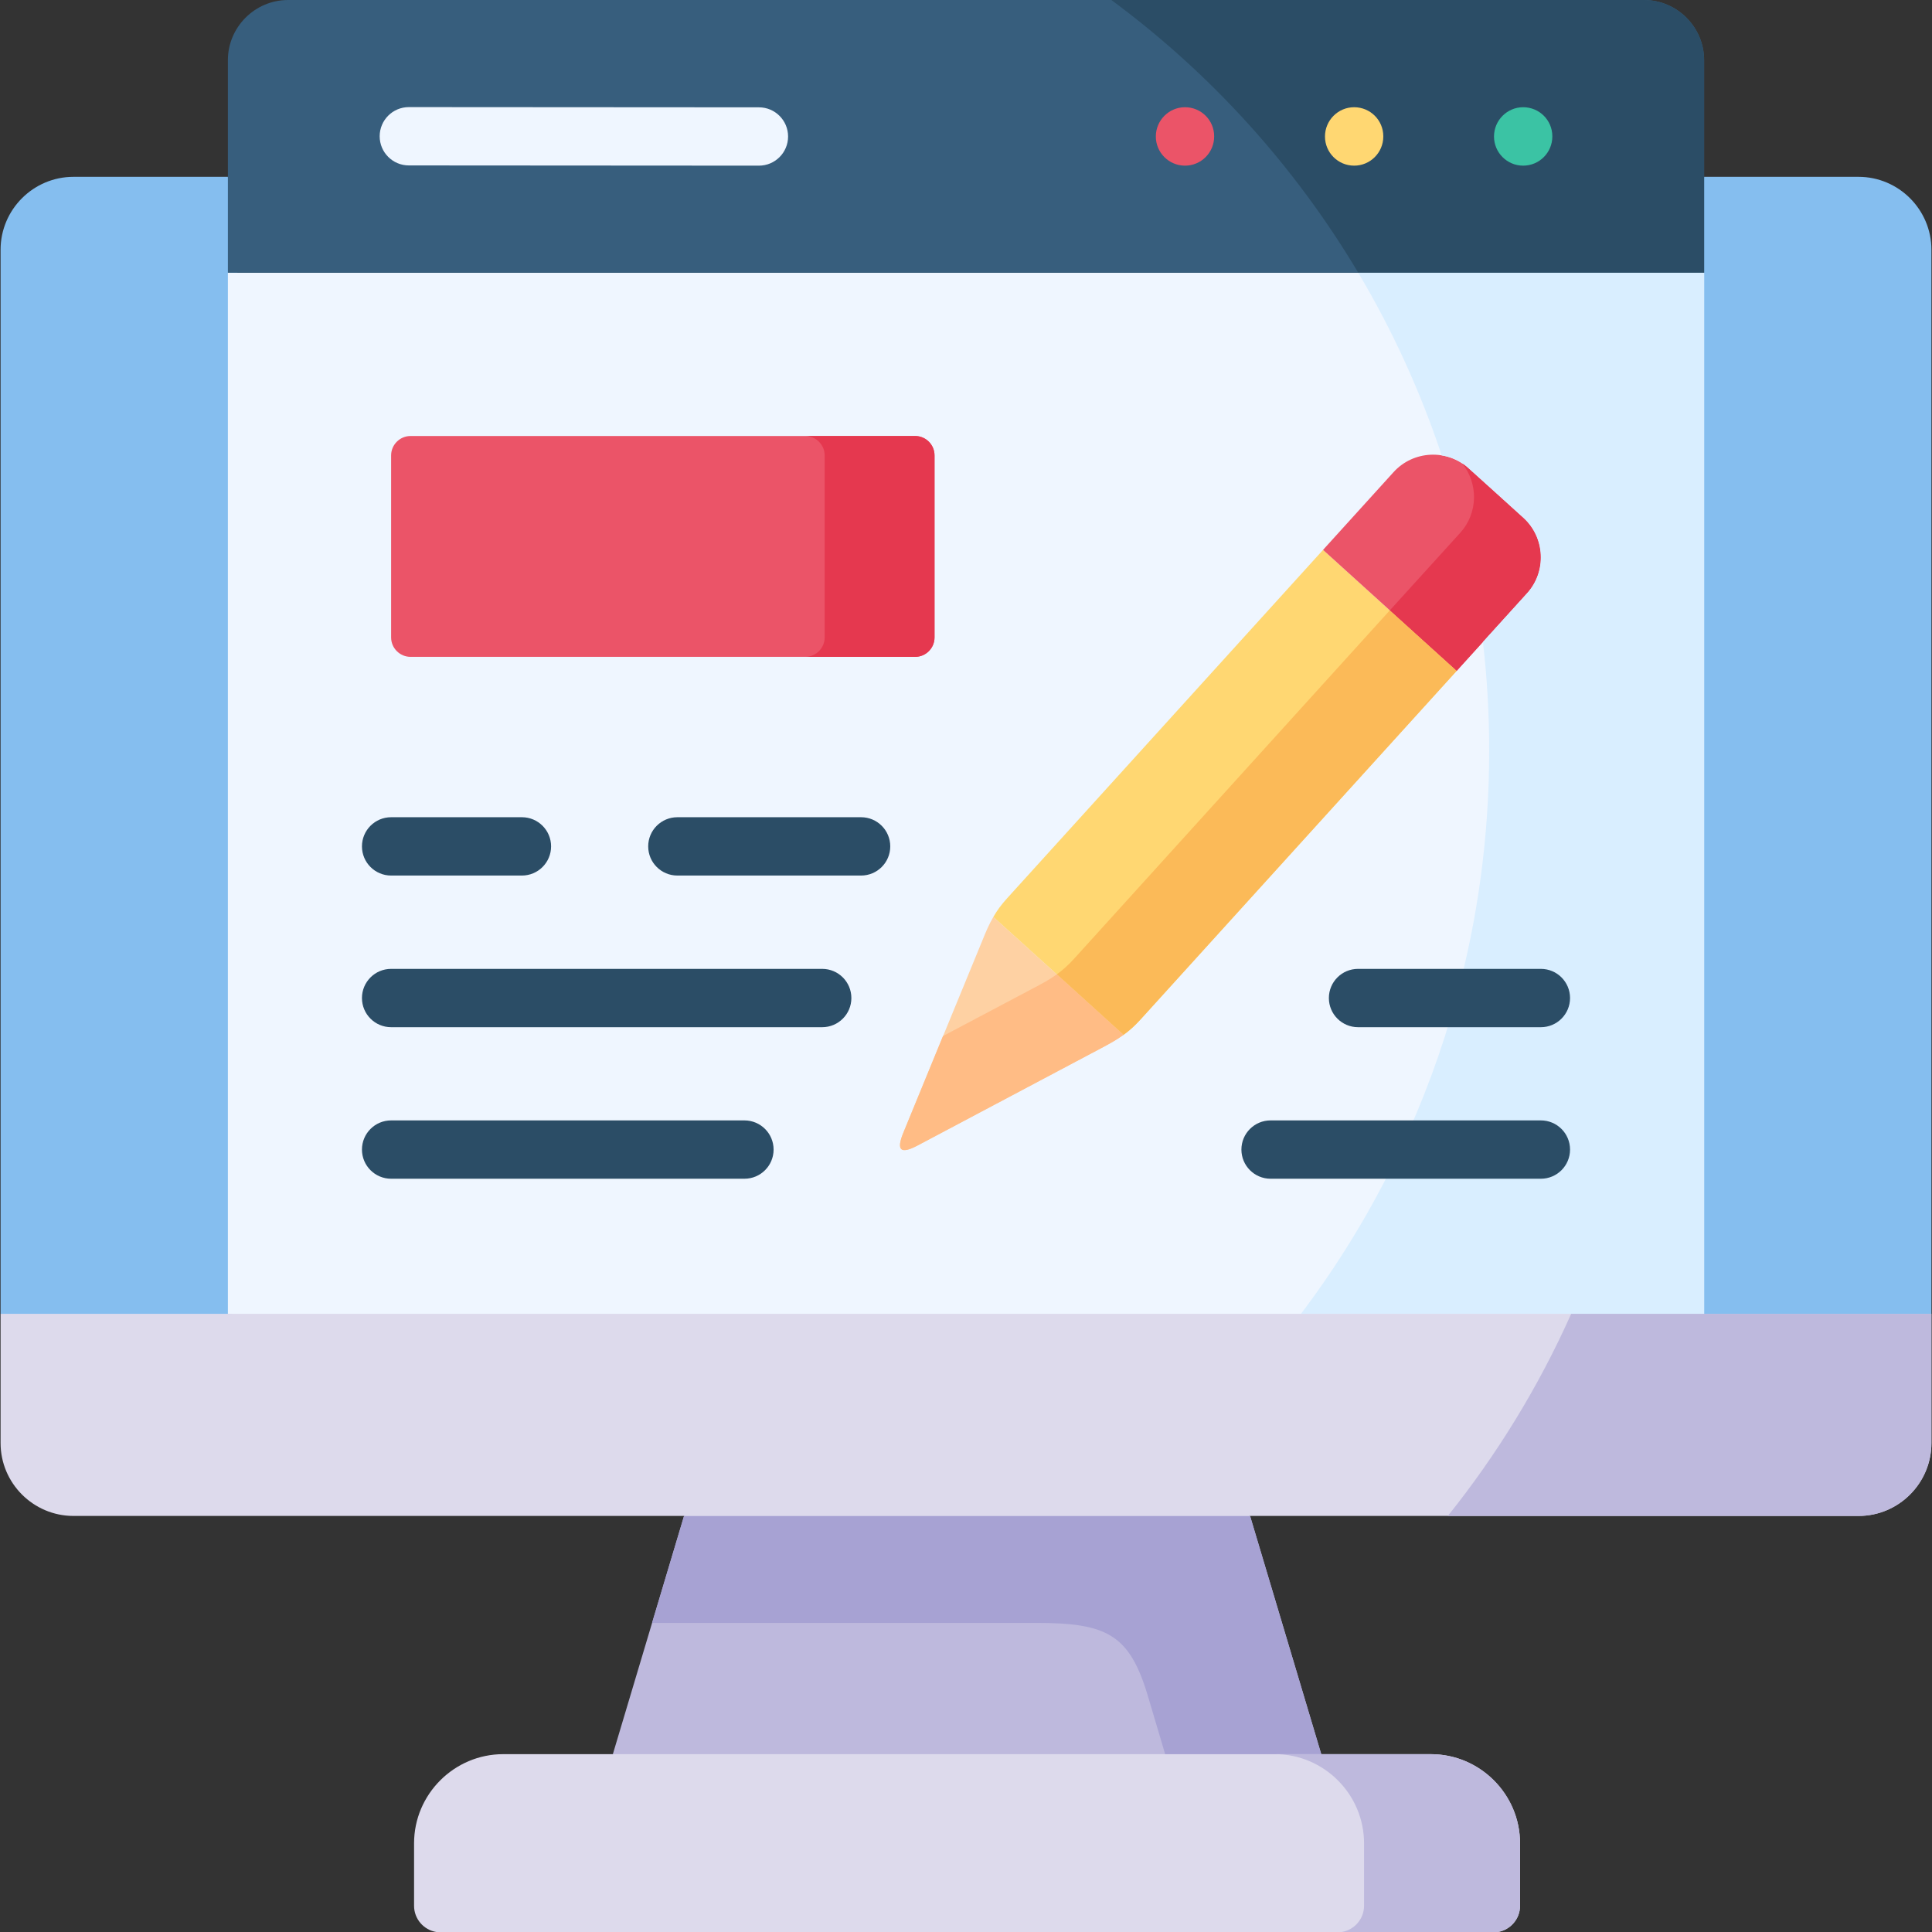 <svg id="Capa_1" enable-background="new 0 0 512 512" height="512" viewBox="0 0 512 512" width="512" xmlns="http://www.w3.org/2000/svg"><rect x="0" y="0" width="512" height="512" fill="#333333" stroke="none"/><g><g><path clip-rule="evenodd" d="m.155 348.174 92.482 23.357-32.245-324.669h-40.926c-10.63 0-19.311 8.681-19.311 19.312v282z" fill="#85beef" fill-rule="evenodd"/></g><g><path clip-rule="evenodd" d="m422.759 358.243 89.086-10.069v-282c0-10.63-8.681-19.312-19.311-19.312h-40.926z" fill="#85beef" fill-rule="evenodd"/></g><g><path clip-rule="evenodd" d="m162.411 464.872 93.87 23.623 93.869-23.623-18.868-63.133-75.297-26.782-74.706 26.782z" fill="#beb9dd" fill-rule="evenodd"/></g><g><path clip-rule="evenodd" d="m115.639 512h281.284c3.337-.532 5.906-3.455 5.906-6.939v-16.566c0-12.993-10.63-23.623-23.622-23.623h-29.057-187.739-29.056c-12.992 0-23.622 10.63-23.622 23.623v16.566c0 3.484 2.569 6.407 5.906 6.939z" fill="#dddaec" fill-rule="evenodd"/></g><g><path clip-rule="evenodd" d="m172.805 430.087h101.872c18.691 0 24.656 3.101 29.498 19.282l4.606 15.503h41.369l-18.868-63.133h-150.003z" fill="#a7a2d3" fill-rule="evenodd"/></g><g><path clip-rule="evenodd" d="m355.583 512h41.339c3.337-.561 5.906-3.455 5.906-6.939v-16.566c0-12.993-10.63-23.623-23.622-23.623h-29.056-12.284c12.992 0 23.622 10.63 23.622 23.623v16.566c.001 3.484-2.568 6.378-5.905 6.939z" fill="#beb9dd" fill-rule="evenodd"/></g><g><path clip-rule="evenodd" d="m60.392 348.174 195.593 26.783 195.623-26.783v-275.887h-391.216z" fill="#eff6ff" fill-rule="evenodd"/></g><g><path clip-rule="evenodd" d="m243.141 303.586 48.574-25.749c2.156-1.152 4.104-2.185 6.053-3.603l-34.518-31.241c-1.211 2.067-2.037 4.075-2.953 6.349l-20.906 50.849c-.974 2.362-1.122 3.78-.532 4.341.62.56 2.037.235 4.282-.946z" fill="#fed1a3" fill-rule="evenodd"/></g><g><path clip-rule="evenodd" d="m263.249 242.993 34.518 31.241c1.476-1.063 2.953-2.362 4.547-4.134l83.712-92.307-35.404-32.068-83.682 92.278c-1.624 1.771-2.776 3.395-3.691 4.99z" fill="#ffd772" fill-rule="evenodd"/></g><g><path clip-rule="evenodd" d="m350.622 145.725 35.404 32.068 18.662-20.582c5.226-5.758 4.784-14.764-.974-19.991l-7.205-6.526-7.234-6.526c-5.758-5.256-14.764-4.813-19.99.974z" fill="#eb5468" fill-rule="evenodd"/></g><g><path clip-rule="evenodd" d="m108.788 174.072h133.732c2.835 0 5.138-2.303 5.138-5.138v-48.25c0-2.835-2.303-5.138-5.138-5.138h-133.732c-2.805 0-5.138 2.303-5.138 5.138v48.25c0 2.835 2.333 5.138 5.138 5.138z" fill="#eb5468" fill-rule="evenodd"/></g><g><path clip-rule="evenodd" d="m60.392 72.287h391.217v-25.425-30.916c0-8.77-7.175-15.946-15.945-15.946h-359.327c-8.77 0-15.945 7.176-15.945 15.946v30.917z" fill="#375e7d" fill-rule="evenodd"/></g><g><path clip-rule="evenodd" d="m243.141 303.586 48.574-25.749c2.156-1.152 4.104-2.185 6.053-3.603l-17.688-16.034c-1.978 1.447-3.898 2.451-6.083 3.603l-24.095 12.756-10.512 25.631c-.974 2.362-1.122 3.78-.532 4.341.621.561 2.038.236 4.283-.945z" fill="#ffbc85" fill-rule="evenodd"/></g><g><path clip-rule="evenodd" d="m368.31 161.759 17.717 16.034 18.662-20.582c5.226-5.758 4.784-14.764-.974-19.991l-7.205-6.526-7.234-6.526c-.561-.532-1.152-1.004-1.801-1.388 4.311 5.315 4.252 13.199-.502 18.426z" fill="#e5384f" fill-rule="evenodd"/></g><g><path clip-rule="evenodd" d="m280.08 258.2 17.687 16.034c1.476-1.063 2.953-2.362 4.547-4.134l83.712-92.307-17.717-16.034-83.682 92.337c-1.594 1.742-3.07 3.041-4.547 4.104z" fill="#fbba58" fill-rule="evenodd"/></g><g><path clip-rule="evenodd" d="m294.519 0c26.28 19.4 48.603 43.998 65.434 72.287h91.655v-25.425-30.916c0-8.77-7.175-15.946-15.945-15.946z" fill="#2b4d66" fill-rule="evenodd"/></g><g><path clip-rule="evenodd" d="m396.509 130.695 7.205 6.526c5.758 5.227 6.201 14.233.974 19.991l-11.693 12.904c1.093 9.449 1.654 19.076 1.654 28.82 0 22.708-3.041 44.677-8.74 65.554-3.78 13.908-8.77 27.344-14.823 40.159-7.293 15.473-16.122 30.031-26.309 43.525h106.832v-275.887h-91.655c9.006 15.148 16.447 31.36 22.116 48.398 1.89.295 3.75 1.004 5.404 2.097.65.384 1.24.856 1.801 1.388z" fill="#d9eeff" fill-rule="evenodd"/></g><g><path clip-rule="evenodd" d="m218.544 120.684v48.25c0 2.835-2.333 5.138-5.167 5.138h29.144c2.835 0 5.138-2.303 5.138-5.138v-48.25c0-2.835-2.303-5.138-5.138-5.138h-29.144c2.834 0 5.167 2.303 5.167 5.138z" fill="#e5384f" fill-rule="evenodd"/></g><g><path d="m403.655 43.9c-4.268 0-7.728-3.46-7.728-7.728s3.46-7.757 7.728-7.757 7.728 3.431 7.728 7.699v.059c0 4.268-3.46 7.727-7.728 7.727z" fill="#3bc3a4"/></g><g><path d="m358.861 43.9c-4.268 0-7.728-3.46-7.728-7.728s3.46-7.757 7.728-7.757 7.728 3.431 7.728 7.699v.059c0 4.268-3.46 7.727-7.728 7.727z" fill="#ffd772"/></g><g><path d="m314.037 43.9c-4.268 0-7.728-3.46-7.728-7.728s3.46-7.757 7.728-7.757 7.728 3.431 7.728 7.699v.059c0 4.268-3.46 7.727-7.728 7.727z" fill="#eb5468"/></g><g><path d="m201.122 43.9c-.002 0-.003 0-.005 0l-92.777-.059c-4.268-.003-7.725-3.465-7.723-7.733.003-4.266 3.462-7.723 7.728-7.723h.005l92.777.059c4.268.003 7.725 3.465 7.723 7.733-.003 4.267-3.462 7.723-7.728 7.723z" fill="#eff6ff"/></g><g><path d="m228.199 232.029h-48.692c-4.268 0-7.728-3.46-7.728-7.728s3.46-7.728 7.728-7.728h48.692c4.268 0 7.728 3.46 7.728 7.728s-3.46 7.728-7.728 7.728zm-89.883 0h-34.666c-4.268 0-7.728-3.46-7.728-7.728s3.46-7.728 7.728-7.728h34.666c4.268 0 7.728 3.46 7.728 7.728s-3.46 7.728-7.728 7.728z" fill="#2b4d66"/></g><g><path d="m217.894 272.217h-114.244c-4.268 0-7.728-3.46-7.728-7.728s3.46-7.728 7.728-7.728h114.244c4.268 0 7.728 3.46 7.728 7.728s-3.46 7.728-7.728 7.728z" fill="#2b4d66"/></g><g><path d="m197.284 312.376h-93.634c-4.268 0-7.728-3.46-7.728-7.728s3.46-7.728 7.728-7.728h93.633c4.268 0 7.728 3.46 7.728 7.728 0 4.269-3.46 7.728-7.727 7.728z" fill="#2b4d66"/></g><g><path d="m408.35 312.376h-71.635c-4.268 0-7.728-3.46-7.728-7.728s3.46-7.728 7.728-7.728h71.635c4.268 0 7.728 3.46 7.728 7.728-.001 4.269-3.46 7.728-7.728 7.728z" fill="#2b4d66"/></g><g><path d="m408.35 272.217h-48.456c-4.268 0-7.728-3.46-7.728-7.728s3.46-7.728 7.728-7.728h48.456c4.268 0 7.728 3.46 7.728 7.728-.001 4.268-3.46 7.728-7.728 7.728z" fill="#2b4d66"/></g><g><path clip-rule="evenodd" d="m331.282 401.739h161.252c10.63 0 19.311-8.681 19.311-19.312v-34.253h-60.237-391.216-60.237v34.253c0 10.63 8.681 19.312 19.311 19.312h161.814z" fill="#dddaec" fill-rule="evenodd"/></g><g><path clip-rule="evenodd" d="m383.694 401.739h108.84c10.63 0 19.311-8.681 19.311-19.312v-34.253h-60.237-35.227c-8.622 19.312-19.665 37.295-32.687 53.565z" fill="#beb9dd" fill-rule="evenodd"/></g></g></svg>